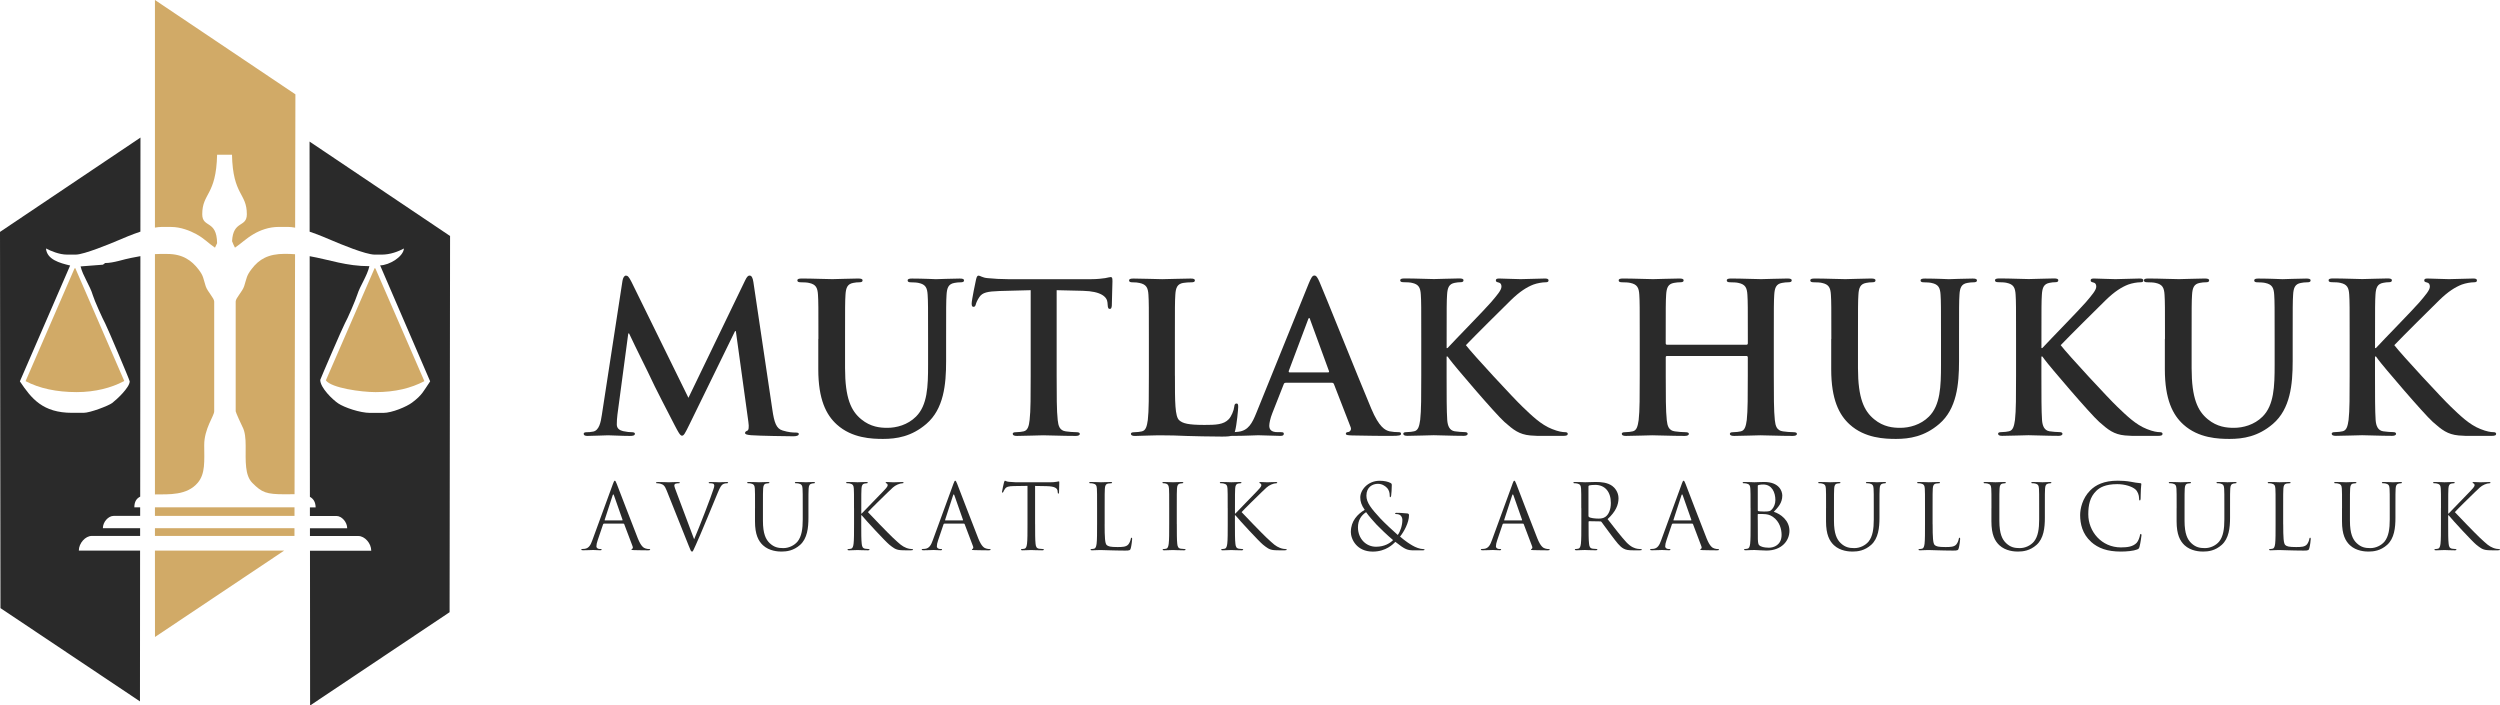 <?xml version="1.0" encoding="UTF-8"?>
<svg id="Layer_2" data-name="Layer 2" xmlns="http://www.w3.org/2000/svg" viewBox="0 0 636.23 179.54">
  <defs>
    <style>
      .cls-1 {
        fill: #231f20;
      }

      .cls-1, .cls-2, .cls-3 {
        fill-rule: evenodd;
      }

      .cls-4, .cls-3 {
        fill: #2a2a2a;
      }

      .cls-2 {
        fill: #d1aa67;
      }
    </style>
  </defs>
  <g id="Layer_2-2" data-name="Layer 2">
    <g id="Layer_1-2" data-name="Layer 1-2">
      <g>
        <polygon class="cls-2" points="39.43 140.13 39.44 162.11 72.31 140.13 39.43 140.13 39.43 140.13"/>
        <polygon class="cls-2" points="39.43 134.42 39.43 136.39 74.94 136.39 74.94 134.42 39.43 134.42 39.43 134.42"/>
        <path class="cls-2" d="M74.96,125.77l.13-61.07c-.83-.06-1.69-.1-2.59-.1-4.26,0-6.58,1.39-8.46,3.86-1.33,1.74-1.21,2.19-1.9,4.36-.44,1.39-2.16,3.03-2.16,3.9v27.95c0,.26,1.5,3.54,1.72,3.95,.67,1.21,.82,3.05,.82,4.85,0,3.86-.24,7.49,1.71,9.44,2.44,2.45,3.55,2.88,8.26,2.88,.83,0,1.67-.02,2.46-.02h0Z"/>
        <polygon class="cls-2" points="39.43 129.11 39.43 131.29 74.95 131.29 74.95 129.11 39.43 129.11 39.43 129.11"/>
        <path class="cls-2" d="M39.43,64.65v61.18c3.58-.05,8.16,.31,10.93-3.01,1.91-2.29,1.63-5.45,1.61-9.53-.02-4.17,2.54-7.46,2.54-8.6v-27.95c0-.87-1.71-2.52-2.16-3.9-.66-2.05-.53-2.58-1.81-4.25-1.75-2.28-4.02-3.96-7.96-3.96h-1.95c-.41,0-.81,.02-1.2,.04h0v-.02Z"/>
        <path class="cls-2" d="M39.43,0V57.93c.59-.11,1.13-.17,1.6-.17h2.54c2.39,0,4.79,.95,6.38,1.82,2.12,1.16,3.12,2.36,4.76,3.45,.18-.37,.37-.75,.54-1.14-.08-6.03-3.78-3.79-3.78-7.37,0-5.46,3.55-4.71,3.78-15.14h3.79c.23,10.42,3.78,9.68,3.78,15.14,0,3.47-3.48,1.47-3.76,6.86,.2,.6,.48,1.12,.74,1.65,1.58-1.06,2.76-2.29,4.75-3.46,1.66-.97,3.86-1.82,6.39-1.82h2.35c.55,0,1.16,.07,1.82,.19l.07-33.93L39.43,0h0Z"/>
        <path class="cls-3" d="M78.78,36.03l.02,22.93c2.21,.75,4.37,1.67,5.7,2.24,1.99,.85,8.54,3.6,10.87,3.6h1.76c2.21,0,4.22-.79,5.67-1.56-.17,2.1-3.7,4.25-6.06,4.3l12.73,29.51c-1.75,2.58-1.99,3.45-4.6,5.41-1.38,1.03-5.08,2.62-7.35,2.62h-3.32c-2.57,0-6.58-1.38-8.13-2.42-1.39-.93-4.57-3.97-4.57-5.98,0-.13,5.75-13.49,6.29-14.43,.68-1.17,2.7-5.88,3.13-7.24,.74-2.36,2.49-4.7,3.09-7.27-5.91,0-10.13-1.64-15.2-2.54l.06,61.24c.88,.48,1.43,1.29,1.46,2.69h-1.46v2.18h6.75c1.34,0,2.74,1.54,2.74,3.13h-9.48v1.97h12.32c1.61,0,3.28,1.84,3.28,3.74h-15.59l.03,39.39,35.5-23.74,.12-95.74-35.74-24.02h-.02Z"/>
        <path class="cls-2" d="M18.95,68.32l.2-.1,12.48,28.75-.18,.08c-3.08,1.63-7.24,2.74-11.92,2.74-5.15,0-9.52-.95-13.02-2.79l12.45-28.68h0Z"/>
        <path class="cls-3" d="M.12,154.76l35.5,23.74,.03-38.37h-15.59c0-1.9,1.67-3.74,3.28-3.74h12.32v-1.97h-9.48c0-1.59,1.39-3.13,2.74-3.13h6.75v-2.18h-1.48c0-1.45,.56-2.26,1.49-2.72l.05-61.2c-.76,.15-1.52,.3-2.28,.43-1.9,.33-4.49,1.32-6.69,1.32l-.56,.42-5.69,.44c.58,2.43,2.38,4.84,3.12,7.35,.39,1.32,2.46,5.9,3.16,7.2,.56,1.04,6.22,14.4,6.22,14.7,0,1.57-3.34,4.66-4.46,5.51-.94,.71-5.63,2.5-7.27,2.5h-2.93c-7.46,0-10.33-3.59-13.29-8.01l12.79-29.48c-2.68-.64-5.91-1.52-6.15-4.34,1.23,.65,3.43,1.56,5.28,1.56h2.35c2.03,0,9-2.87,10.81-3.65,1.22-.53,3.39-1.45,5.59-2.19l.02-23.94L0,59.02l.12,95.74H.12Z"/>
        <path class="cls-1" d="M95.62,97.74c3.61,0,6.82-.85,9.19-2.11l.14-.06-9.62-22.16-.16,.08-9.59,22.11c2.69,1.42,6.06,2.15,10.04,2.15h0Z"/>
        <path class="cls-2" d="M95.35,68.22l.19,.11,12.46,28.67c-3.39,1.78-7.43,2.79-12.43,2.79-3.62,0-11.25-1.05-12.64-2.99l12.42-28.58h0Z"/>
      </g>
    </g>
    <g>
      <path class="cls-4" d="M158.4,71.52c.16-.9,.48-1.38,.9-1.38s.74,.26,1.43,1.64l14.47,29.46,14.41-29.84c.42-.85,.69-1.27,1.17-1.27s.79,.53,.95,1.64l4.82,32.43c.48,3.34,1.01,4.88,2.6,5.35,1.54,.48,2.6,.53,3.29,.53,.48,0,.85,.05,.85,.37,0,.42-.64,.58-1.38,.58-1.32,0-8.64-.11-10.76-.27-1.22-.11-1.54-.27-1.54-.58,0-.26,.21-.42,.58-.58,.32-.11,.48-.79,.26-2.28l-3.18-23.05h-.21l-11.55,23.64c-1.22,2.49-1.48,2.97-1.96,2.97s-1.01-1.06-1.85-2.65c-1.27-2.44-5.46-10.55-6.09-12.03-.48-1.11-3.66-7.37-5.51-11.34h-.21l-2.76,20.67c-.11,.95-.16,1.64-.16,2.49,0,1.01,.69,1.48,1.59,1.7,.95,.21,1.7,.27,2.23,.27,.42,0,.79,.11,.79,.37,0,.48-.48,.58-1.27,.58-2.23,0-4.61-.16-5.56-.16-1.01,0-3.55,.16-5.25,.16-.53,0-.95-.11-.95-.58,0-.27,.32-.37,.85-.37,.42,0,.79,0,1.59-.16,1.48-.32,1.91-2.38,2.17-4.19l5.25-34.13Z"/>
      <path class="cls-4" d="M208.28,86.25c0-8.06,0-9.54-.11-11.23-.11-1.8-.53-2.65-2.28-3.02-.42-.11-1.32-.16-2.07-.16-.58,0-.9-.11-.9-.48s.37-.48,1.17-.48c2.81,0,6.15,.16,7.74,.16,1.27,0,4.61-.16,6.52-.16,.79,0,1.17,.11,1.17,.48s-.32,.48-.85,.48c-.58,0-.9,.05-1.54,.16-1.43,.27-1.85,1.17-1.96,3.02-.11,1.7-.11,3.18-.11,11.23v7.42c0,7.68,1.54,10.92,4.13,13.04,2.38,1.96,4.82,2.17,6.62,2.17,2.33,0,5.19-.74,7.31-2.86,2.92-2.91,3.07-7.68,3.07-13.14v-6.62c0-8.06,0-9.54-.11-11.23-.11-1.8-.53-2.65-2.28-3.02-.42-.11-1.32-.16-1.91-.16s-.9-.11-.9-.48,.37-.48,1.11-.48c2.7,0,6.04,.16,6.09,.16,.64,0,3.97-.16,6.04-.16,.74,0,1.11,.11,1.11,.48s-.32,.48-.95,.48c-.58,0-.9,.05-1.54,.16-1.43,.27-1.85,1.17-1.96,3.02-.11,1.7-.11,3.18-.11,11.23v5.67c0,5.88-.58,12.14-5.03,15.95-3.76,3.23-7.58,3.82-11.02,3.82-2.81,0-7.9-.16-11.76-3.66-2.7-2.44-4.72-6.36-4.72-14.04v-7.74Z"/>
      <path class="cls-4" d="M262.28,73.85l-7.9,.21c-3.07,.11-4.35,.37-5.14,1.54-.53,.79-.79,1.43-.9,1.85s-.27,.64-.58,.64c-.37,0-.48-.26-.48-.85,0-.85,1.01-5.67,1.11-6.09,.16-.69,.32-1.01,.64-1.01,.42,0,.95,.53,2.28,.64,1.54,.16,3.55,.27,5.3,.27h20.99c1.7,0,2.86-.16,3.66-.27,.79-.16,1.22-.27,1.43-.27,.37,0,.42,.32,.42,1.11,0,1.11-.16,4.77-.16,6.15-.05,.53-.16,.85-.48,.85-.42,0-.53-.27-.58-1.06l-.05-.58c-.11-1.38-1.54-2.86-6.25-2.97l-6.68-.16v21.73c0,4.88,0,9.06,.27,11.34,.16,1.48,.48,2.65,2.07,2.86,.74,.11,1.91,.21,2.7,.21,.58,0,.85,.16,.85,.42,0,.37-.42,.53-1.01,.53-3.5,0-6.84-.16-8.32-.16-1.22,0-4.56,.16-6.68,.16-.69,0-1.06-.16-1.06-.53,0-.26,.21-.42,.85-.42,.79,0,1.43-.11,1.91-.21,1.06-.21,1.38-1.38,1.54-2.91,.27-2.23,.27-6.41,.27-11.29v-21.73Z"/>
      <path class="cls-4" d="M299.01,95.58c0,6.78,0,10.44,1.11,11.39,.9,.79,2.28,1.17,6.41,1.17,2.81,0,4.88-.05,6.2-1.48,.64-.69,1.27-2.17,1.38-3.18,.05-.48,.16-.79,.58-.79,.37,0,.42,.26,.42,.9,0,.58-.37,4.56-.79,6.09-.32,1.17-.58,1.43-3.34,1.43-3.82,0-6.57-.11-8.96-.16-2.38-.11-4.29-.16-6.47-.16-.58,0-1.75,0-3.02,.05-1.22,0-2.6,.11-3.66,.11-.69,0-1.06-.16-1.06-.53,0-.26,.21-.42,.85-.42,.79,0,1.43-.11,1.91-.21,1.06-.21,1.32-1.38,1.54-2.91,.27-2.23,.27-6.41,.27-11.29v-9.33c0-8.06,0-9.54-.11-11.23-.11-1.8-.53-2.65-2.28-3.02-.42-.11-1.06-.16-1.75-.16-.58,0-.9-.11-.9-.48s.37-.48,1.17-.48c2.49,0,5.83,.16,7.26,.16,1.27,0,5.14-.16,7.21-.16,.74,0,1.11,.11,1.11,.48s-.32,.48-.95,.48c-.58,0-1.43,.05-2.07,.16-1.43,.27-1.85,1.17-1.96,3.02-.11,1.7-.11,3.18-.11,11.23v9.33Z"/>
      <path class="cls-4" d="M327.15,97.43c-.26,0-.37,.11-.48,.42l-2.86,7.26c-.53,1.32-.79,2.6-.79,3.23,0,.95,.48,1.64,2.12,1.64h.79c.64,0,.79,.11,.79,.42,0,.42-.32,.53-.9,.53-1.7,0-3.97-.16-5.62-.16-.58,0-3.5,.16-6.25,.16-.69,0-1.01-.11-1.01-.53,0-.32,.21-.42,.64-.42,.48,0,1.22-.05,1.64-.11,2.44-.32,3.44-2.12,4.5-4.77l13.3-32.86c.64-1.54,.95-2.12,1.48-2.12,.48,0,.8,.48,1.33,1.7,1.27,2.91,9.75,24.11,13.14,32.17,2.01,4.77,3.55,5.51,4.66,5.78,.79,.16,1.59,.21,2.23,.21,.42,0,.69,.05,.69,.42,0,.42-.48,.53-2.44,.53s-5.78,0-10.02-.11c-.95-.05-1.59-.05-1.59-.42,0-.32,.21-.42,.74-.48,.37-.11,.74-.58,.48-1.22l-4.24-10.92c-.11-.27-.26-.37-.53-.37h-11.82Zm10.81-2.65c.26,0,.32-.16,.26-.32l-4.77-13.04c-.05-.21-.11-.48-.27-.48s-.27,.27-.32,.48l-4.88,12.98c-.05,.21,0,.37,.21,.37h9.75Z"/>
      <path class="cls-4" d="M368.12,88.58h.26c1.8-1.96,9.54-9.86,11.08-11.66,1.48-1.75,2.65-3.07,2.65-3.97,0-.58-.21-.95-.74-1.06-.48-.11-.69-.21-.69-.53,0-.37,.26-.48,.85-.48,1.11,0,4.03,.16,5.46,.16,1.64,0,4.56-.16,6.2-.16,.53,0,.9,.11,.9,.48s-.26,.48-.79,.48c-.74,0-2.07,.21-3.07,.58-1.64,.64-3.45,1.75-5.72,3.97-1.64,1.59-9.64,9.54-11.45,11.45,1.91,2.49,12.29,13.67,14.36,15.63,2.33,2.23,4.72,4.61,7.58,5.72,1.59,.64,2.65,.79,3.29,.79,.37,0,.69,.11,.69,.42,0,.37-.27,.53-1.27,.53h-4.61c-1.59,0-2.54,0-3.66-.11-2.86-.27-4.29-1.43-6.57-3.44-2.33-2.07-12.77-14.31-13.88-15.85l-.58-.79h-.26v4.82c0,4.88,0,9.06,.16,11.34,.11,1.48,.58,2.65,1.91,2.86,.74,.11,1.91,.21,2.6,.21,.42,0,.69,.16,.69,.42,0,.37-.42,.53-1.01,.53-2.97,0-6.31-.16-7.63-.16-1.22,0-4.56,.16-6.68,.16-.69,0-1.06-.16-1.06-.53,0-.26,.21-.42,.85-.42,.79,0,1.43-.11,1.91-.21,1.06-.21,1.32-1.38,1.54-2.91,.27-2.23,.27-6.41,.27-11.29v-9.33c0-8.06,0-9.54-.11-11.23-.11-1.8-.53-2.65-2.28-3.02-.42-.11-1.33-.16-2.07-.16-.58,0-.9-.11-.9-.48s.37-.48,1.17-.48c2.81,0,6.15,.16,7.42,.16s4.61-.16,6.41-.16c.74,0,1.11,.11,1.11,.48s-.32,.48-.74,.48c-.53,0-.85,.05-1.48,.16-1.43,.27-1.85,1.17-1.96,3.02-.11,1.7-.11,3.18-.11,11.23v2.33Z"/>
      <path class="cls-4" d="M444.49,87.73c.16,0,.32-.11,.32-.37v-1.11c0-8.06,0-9.54-.11-11.23-.11-1.8-.53-2.65-2.28-3.02-.42-.11-1.32-.16-2.07-.16-.58,0-.9-.11-.9-.48s.37-.48,1.11-.48c2.86,0,6.2,.16,7.63,.16,1.27,0,4.61-.16,6.68-.16,.74,0,1.11,.11,1.11,.48s-.32,.48-.95,.48c-.42,0-.9,.05-1.54,.16-1.43,.27-1.85,1.17-1.96,3.02-.11,1.7-.11,3.18-.11,11.23v9.33c0,4.88,0,9.06,.26,11.34,.16,1.48,.48,2.65,2.07,2.86,.74,.11,1.91,.21,2.7,.21,.58,0,.85,.16,.85,.42,0,.37-.42,.53-1.06,.53-3.44,0-6.78-.16-8.27-.16-1.22,0-4.56,.16-6.62,.16-.74,0-1.11-.16-1.11-.53,0-.26,.21-.42,.85-.42,.79,0,1.43-.11,1.91-.21,1.06-.21,1.33-1.38,1.54-2.91,.26-2.23,.26-6.41,.26-11.29v-4.66c0-.21-.16-.32-.32-.32h-20.24c-.16,0-.32,.05-.32,.32v4.66c0,4.88,0,9.06,.26,11.34,.16,1.48,.48,2.65,2.07,2.86,.74,.11,1.91,.21,2.7,.21,.58,0,.85,.16,.85,.42,0,.37-.42,.53-1.06,.53-3.44,0-6.78-.16-8.27-.16-1.22,0-4.56,.16-6.68,.16-.69,0-1.06-.16-1.06-.53,0-.26,.21-.42,.85-.42,.79,0,1.43-.11,1.91-.21,1.06-.21,1.32-1.38,1.54-2.91,.27-2.23,.27-6.41,.27-11.29v-9.33c0-8.06,0-9.54-.11-11.23-.11-1.8-.53-2.65-2.28-3.02-.42-.11-1.33-.16-2.07-.16-.58,0-.9-.11-.9-.48s.37-.48,1.11-.48c2.86,0,6.2,.16,7.63,.16,1.27,0,4.61-.16,6.68-.16,.74,0,1.11,.11,1.11,.48s-.32,.48-.95,.48c-.42,0-.9,.05-1.54,.16-1.43,.27-1.85,1.17-1.96,3.02-.11,1.7-.11,3.18-.11,11.23v1.11c0,.27,.16,.37,.32,.37h20.24Z"/>
      <path class="cls-4" d="M466.06,86.25c0-8.06,0-9.54-.11-11.23-.11-1.8-.53-2.65-2.28-3.02-.42-.11-1.32-.16-2.07-.16-.58,0-.9-.11-.9-.48s.37-.48,1.17-.48c2.81,0,6.15,.16,7.74,.16,1.27,0,4.61-.16,6.52-.16,.79,0,1.17,.11,1.17,.48s-.32,.48-.85,.48c-.58,0-.9,.05-1.54,.16-1.43,.27-1.86,1.17-1.96,3.02-.11,1.7-.11,3.18-.11,11.23v7.42c0,7.68,1.54,10.92,4.13,13.04,2.38,1.96,4.82,2.17,6.62,2.17,2.33,0,5.19-.74,7.31-2.86,2.91-2.91,3.07-7.68,3.07-13.14v-6.62c0-8.06,0-9.54-.11-11.23-.11-1.8-.53-2.65-2.28-3.02-.42-.11-1.32-.16-1.91-.16s-.9-.11-.9-.48,.37-.48,1.11-.48c2.7,0,6.04,.16,6.09,.16,.64,0,3.97-.16,6.04-.16,.74,0,1.11,.11,1.11,.48s-.32,.48-.95,.48c-.58,0-.9,.05-1.54,.16-1.43,.27-1.86,1.17-1.96,3.02-.11,1.7-.11,3.18-.11,11.23v5.67c0,5.88-.58,12.14-5.03,15.95-3.76,3.23-7.58,3.82-11.02,3.82-2.81,0-7.9-.16-11.76-3.66-2.7-2.44-4.72-6.36-4.72-14.04v-7.74Z"/>
      <path class="cls-4" d="M519.49,88.58h.26c1.8-1.96,9.54-9.86,11.08-11.66,1.48-1.75,2.65-3.07,2.65-3.97,0-.58-.21-.95-.74-1.06-.48-.11-.69-.21-.69-.53,0-.37,.26-.48,.85-.48,1.11,0,4.03,.16,5.46,.16,1.64,0,4.56-.16,6.2-.16,.53,0,.9,.11,.9,.48s-.26,.48-.79,.48c-.74,0-2.07,.21-3.07,.58-1.64,.64-3.45,1.75-5.72,3.97-1.64,1.59-9.64,9.54-11.45,11.45,1.91,2.49,12.29,13.67,14.36,15.63,2.33,2.23,4.72,4.61,7.58,5.72,1.59,.64,2.65,.79,3.29,.79,.37,0,.69,.11,.69,.42,0,.37-.27,.53-1.27,.53h-4.61c-1.59,0-2.54,0-3.66-.11-2.86-.27-4.29-1.43-6.57-3.44-2.33-2.07-12.77-14.31-13.88-15.85l-.58-.79h-.26v4.82c0,4.88,0,9.06,.16,11.34,.11,1.48,.58,2.65,1.91,2.86,.74,.11,1.91,.21,2.6,.21,.42,0,.69,.16,.69,.42,0,.37-.42,.53-1.01,.53-2.97,0-6.31-.16-7.63-.16-1.22,0-4.56,.16-6.68,.16-.69,0-1.06-.16-1.06-.53,0-.26,.21-.42,.85-.42,.79,0,1.43-.11,1.91-.21,1.06-.21,1.32-1.38,1.54-2.91,.27-2.23,.27-6.41,.27-11.29v-9.33c0-8.06,0-9.54-.11-11.23-.11-1.8-.53-2.65-2.28-3.02-.42-.11-1.33-.16-2.07-.16-.58,0-.9-.11-.9-.48s.37-.48,1.17-.48c2.81,0,6.15,.16,7.42,.16s4.61-.16,6.41-.16c.74,0,1.11,.11,1.11,.48s-.32,.48-.74,.48c-.53,0-.85,.05-1.48,.16-1.43,.27-1.85,1.17-1.96,3.02-.11,1.7-.11,3.18-.11,11.23v2.33Z"/>
      <path class="cls-4" d="M550.97,86.25c0-8.06,0-9.54-.11-11.23-.11-1.8-.53-2.65-2.28-3.02-.42-.11-1.32-.16-2.07-.16-.58,0-.9-.11-.9-.48s.37-.48,1.17-.48c2.81,0,6.15,.16,7.74,.16,1.27,0,4.61-.16,6.52-.16,.79,0,1.17,.11,1.17,.48s-.32,.48-.85,.48c-.58,0-.9,.05-1.54,.16-1.43,.27-1.85,1.17-1.96,3.02-.11,1.7-.11,3.18-.11,11.23v7.42c0,7.68,1.54,10.92,4.13,13.04,2.38,1.96,4.82,2.17,6.62,2.17,2.33,0,5.19-.74,7.31-2.86,2.91-2.91,3.07-7.68,3.07-13.14v-6.62c0-8.06,0-9.54-.11-11.23-.11-1.8-.53-2.65-2.28-3.02-.42-.11-1.32-.16-1.91-.16s-.9-.11-.9-.48,.37-.48,1.11-.48c2.7,0,6.04,.16,6.09,.16,.64,0,3.97-.16,6.04-.16,.74,0,1.11,.11,1.11,.48s-.32,.48-.95,.48c-.58,0-.9,.05-1.54,.16-1.43,.27-1.86,1.17-1.96,3.02-.11,1.7-.11,3.18-.11,11.23v5.67c0,5.88-.58,12.14-5.03,15.95-3.76,3.23-7.58,3.82-11.02,3.82-2.81,0-7.9-.16-11.76-3.66-2.7-2.44-4.72-6.36-4.72-14.04v-7.74Z"/>
      <path class="cls-4" d="M604.39,88.58h.26c1.8-1.96,9.54-9.86,11.08-11.66,1.48-1.75,2.65-3.07,2.65-3.97,0-.58-.21-.95-.74-1.06-.48-.11-.69-.21-.69-.53,0-.37,.26-.48,.85-.48,1.11,0,4.03,.16,5.46,.16,1.64,0,4.56-.16,6.2-.16,.53,0,.9,.11,.9,.48s-.26,.48-.79,.48c-.74,0-2.07,.21-3.07,.58-1.64,.64-3.45,1.75-5.72,3.97-1.64,1.59-9.64,9.54-11.45,11.45,1.91,2.49,12.29,13.67,14.36,15.63,2.33,2.23,4.72,4.61,7.58,5.72,1.59,.64,2.65,.79,3.29,.79,.37,0,.69,.11,.69,.42,0,.37-.27,.53-1.27,.53h-4.61c-1.59,0-2.54,0-3.66-.11-2.86-.27-4.29-1.43-6.57-3.44-2.33-2.07-12.77-14.31-13.88-15.85l-.58-.79h-.26v4.82c0,4.88,0,9.06,.16,11.34,.11,1.48,.58,2.65,1.91,2.86,.74,.11,1.91,.21,2.6,.21,.42,0,.69,.16,.69,.42,0,.37-.42,.53-1.01,.53-2.97,0-6.31-.16-7.63-.16-1.22,0-4.56,.16-6.68,.16-.69,0-1.06-.16-1.06-.53,0-.26,.21-.42,.85-.42,.79,0,1.43-.11,1.91-.21,1.06-.21,1.32-1.38,1.54-2.91,.27-2.23,.27-6.41,.27-11.29v-9.33c0-8.06,0-9.54-.11-11.23-.11-1.8-.53-2.65-2.28-3.02-.42-.11-1.33-.16-2.07-.16-.58,0-.9-.11-.9-.48s.37-.48,1.17-.48c2.81,0,6.15,.16,7.42,.16s4.61-.16,6.41-.16c.74,0,1.11,.11,1.11,.48s-.32,.48-.74,.48c-.53,0-.85,.05-1.48,.16-1.43,.27-1.85,1.17-1.96,3.02-.11,1.7-.11,3.18-.11,11.23v2.33Z"/>
    </g>
    <g>
      <path class="cls-4" d="M155.95,123.24c.28-.76,.37-.9,.51-.9s.23,.12,.51,.83c.35,.87,3.96,10.37,5.36,13.87,.83,2.05,1.49,2.41,1.98,2.55,.35,.12,.69,.14,.92,.14,.14,0,.23,.02,.23,.14,0,.14-.21,.18-.46,.18-.34,0-2.02,0-3.61-.05-.44-.02-.69-.02-.69-.16,0-.09,.07-.14,.16-.16,.14-.05,.28-.25,.14-.62l-2.14-5.66c-.05-.09-.09-.14-.21-.14h-4.94c-.11,0-.18,.07-.23,.18l-1.38,4.07c-.21,.57-.32,1.13-.32,1.54,0,.46,.48,.67,.87,.67h.23c.16,0,.23,.05,.23,.14,0,.14-.14,.18-.35,.18-.55,0-1.54-.07-1.79-.07s-1.52,.07-2.6,.07c-.3,0-.44-.05-.44-.18,0-.09,.09-.14,.21-.14,.16,0,.48-.02,.67-.05,1.06-.14,1.52-1.01,1.93-2.16l5.22-14.28Zm2.39,9.2c.11,0,.11-.07,.09-.16l-2.18-6.21c-.11-.34-.23-.34-.34,0l-2.02,6.21c-.05,.11,0,.16,.07,.16h4.39Z"/>
      <path class="cls-4" d="M176.65,137.24c1.33-3.08,4.42-11.11,4.92-12.76,.12-.35,.21-.67,.21-.87,0-.18-.07-.41-.3-.53-.28-.09-.62-.09-.87-.09-.14,0-.25-.02-.25-.14,0-.14,.14-.18,.51-.18,.92,0,1.98,.07,2.25,.07,.14,0,1.13-.07,1.79-.07,.25,0,.39,.05,.39,.16s-.09,.16-.28,.16c-.16,0-.67,0-1.1,.28-.3,.21-.64,.6-1.27,2.16-.25,.64-1.4,3.4-2.58,6.23-1.4,3.36-2.44,5.84-2.97,6.97-.64,1.38-.74,1.75-.97,1.75-.28,0-.39-.32-.83-1.43l-5.63-14.1c-.51-1.29-.85-1.54-1.66-1.77-.35-.09-.74-.09-.87-.09s-.18-.07-.18-.16c0-.14,.23-.16,.6-.16,1.1,0,2.41,.07,2.69,.07,.23,0,1.26-.07,2.14-.07,.41,0,.62,.05,.62,.16s-.07,.16-.23,.16c-.25,0-.67,.02-.87,.11-.25,.12-.3,.3-.3,.46,0,.3,.28,1.01,.62,1.91l4.42,11.77Z"/>
      <path class="cls-4" d="M192.15,129.33c0-3.59,0-4.23-.05-4.97-.05-.78-.23-1.15-.99-1.31-.18-.05-.57-.07-.78-.07-.09,0-.18-.05-.18-.14,0-.14,.12-.18,.37-.18,1.03,0,2.44,.07,2.64,.07s1.59-.07,2.28-.07c.25,0,.37,.05,.37,.18,0,.09-.09,.14-.18,.14-.16,0-.3,.02-.57,.07-.62,.09-.8,.51-.85,1.31-.05,.74-.05,1.38-.05,4.97v3.22c0,3.31,.74,4.74,1.72,5.68,1.13,1.06,2.16,1.26,3.47,1.26,1.4,0,2.78-.67,3.61-1.66,1.06-1.31,1.33-3.27,1.33-5.63v-2.87c0-3.59,0-4.23-.05-4.97-.05-.78-.23-1.15-.99-1.31-.18-.05-.58-.07-.78-.07-.09,0-.18-.05-.18-.14,0-.14,.11-.18,.37-.18,1.03,0,2.3,.07,2.44,.07,.16,0,1.24-.07,1.93-.07,.25,0,.37,.05,.37,.18,0,.09-.09,.14-.18,.14-.16,0-.3,.02-.58,.07-.62,.14-.8,.51-.85,1.31-.05,.74-.05,1.38-.05,4.97v2.46c0,2.48-.28,5.24-2.12,6.88-1.66,1.47-3.38,1.7-4.74,1.7-.78,0-3.1-.09-4.74-1.63-1.13-1.08-2-2.69-2-6.05v-3.36Z"/>
      <path class="cls-4" d="M217.34,129.33c0-3.59,0-4.23-.05-4.97-.05-.78-.23-1.15-.99-1.31-.18-.05-.57-.07-.78-.07-.09,0-.18-.05-.18-.14,0-.14,.11-.18,.37-.18,1.03,0,2.39,.07,2.53,.07,.21,0,1.54-.07,2.23-.07,.25,0,.37,.05,.37,.18,0,.09-.09,.14-.18,.14-.16,0-.3,.02-.57,.07-.62,.11-.8,.51-.85,1.31-.05,.74-.05,1.38-.05,4.97v1.38h.09c.39-.44,4.55-4.67,5.38-5.56,.64-.67,1.24-1.27,1.24-1.66,0-.28-.12-.41-.3-.48-.11-.05-.21-.09-.21-.18,0-.11,.12-.16,.28-.16,.46,0,1.17,.07,1.72,.07,.11,0,1.63-.07,2.21-.07,.25,0,.34,.05,.34,.16s-.05,.16-.23,.16c-.34,0-.83,.11-1.29,.32-.94,.41-1.45,.99-2.48,1.98-.58,.55-4.58,4.46-5.06,5.04,.6,.67,5.38,5.61,6.32,6.48,1.93,1.79,2.32,2.16,3.43,2.62,.6,.25,1.26,.3,1.43,.3s.3,.05,.3,.14c0,.11-.12,.18-.51,.18h-1.17c-.64,0-1.08,0-1.59-.05-1.22-.11-1.79-.62-2.78-1.4-1.03-.85-5.91-6.12-7.01-7.47h-.12v2.25c0,2.21,0,4.02,.12,4.99,.07,.67,.21,1.17,.9,1.27,.32,.05,.69,.09,.9,.09,.14,0,.18,.07,.18,.14,0,.11-.12,.18-.37,.18-1.13,0-2.46-.07-2.64-.07s-1.52,.07-2.21,.07c-.25,0-.37-.05-.37-.18,0-.07,.05-.14,.18-.14,.21,0,.48-.05,.69-.09,.46-.09,.58-.6,.67-1.27,.12-.97,.12-2.78,.12-4.99v-4.05Z"/>
      <path class="cls-4" d="M242.59,123.24c.28-.76,.37-.9,.51-.9s.23,.12,.51,.83c.35,.87,3.96,10.37,5.36,13.87,.83,2.05,1.49,2.41,1.98,2.55,.35,.12,.69,.14,.92,.14,.14,0,.23,.02,.23,.14,0,.14-.21,.18-.46,.18-.34,0-2.02,0-3.61-.05-.44-.02-.69-.02-.69-.16,0-.09,.07-.14,.16-.16,.14-.05,.28-.25,.14-.62l-2.14-5.66c-.05-.09-.09-.14-.21-.14h-4.94c-.11,0-.18,.07-.23,.18l-1.38,4.07c-.21,.57-.32,1.13-.32,1.54,0,.46,.48,.67,.87,.67h.23c.16,0,.23,.05,.23,.14,0,.14-.14,.18-.35,.18-.55,0-1.54-.07-1.79-.07s-1.52,.07-2.6,.07c-.3,0-.44-.05-.44-.18,0-.09,.09-.14,.21-.14,.16,0,.48-.02,.67-.05,1.06-.14,1.52-1.01,1.93-2.16l5.22-14.28Zm2.39,9.2c.11,0,.11-.07,.09-.16l-2.18-6.21c-.11-.34-.23-.34-.34,0l-2.02,6.21c-.05,.11,0,.16,.07,.16h4.39Z"/>
      <path class="cls-4" d="M263.43,133.38c0,2.21,0,4.02,.11,4.99,.07,.67,.21,1.17,.9,1.27,.32,.05,.83,.09,1.03,.09,.14,0,.18,.07,.18,.14,0,.11-.12,.18-.37,.18-1.26,0-2.71-.07-2.83-.07s-1.56,.07-2.25,.07c-.25,0-.37-.05-.37-.18,0-.07,.05-.14,.18-.14,.21,0,.48-.05,.69-.09,.46-.09,.57-.6,.67-1.27,.12-.97,.12-2.78,.12-4.99v-9.73l-3.4,.05c-1.43,.02-1.98,.18-2.35,.74-.25,.39-.32,.55-.39,.71-.07,.18-.14,.23-.23,.23-.07,0-.12-.07-.12-.21,0-.23,.46-2.21,.51-2.39,.05-.14,.14-.44,.23-.44,.16,0,.39,.23,1.01,.28,.67,.07,1.54,.12,1.82,.12h8.62c.74,0,1.26-.05,1.63-.12,.34-.05,.55-.11,.64-.11,.12,0,.12,.14,.12,.28,0,.69-.07,2.28-.07,2.53,0,.21-.07,.3-.16,.3-.12,0-.16-.07-.18-.39l-.02-.25c-.07-.69-.62-1.22-2.83-1.26l-2.9-.05v9.73Z"/>
      <path class="cls-4" d="M281.12,133.42c0,3.38,.09,4.85,.51,5.27,.37,.37,.97,.53,2.76,.53,1.22,0,2.23-.02,2.78-.69,.3-.37,.53-.94,.6-1.38,.02-.18,.07-.3,.21-.3,.12,0,.14,.09,.14,.35s-.16,1.63-.34,2.3c-.16,.53-.23,.62-1.45,.62-1.66,0-2.85-.05-3.82-.07-.97-.05-1.68-.07-2.35-.07-.09,0-.48,.02-.94,.02-.46,.02-.97,.05-1.31,.05-.25,0-.37-.05-.37-.18,0-.07,.05-.14,.18-.14,.21,0,.48-.05,.69-.09,.46-.09,.57-.6,.67-1.27,.12-.97,.12-2.78,.12-4.99v-4.05c0-3.59,0-4.23-.05-4.97-.05-.78-.23-1.15-.99-1.31-.18-.05-.57-.07-.78-.07-.09,0-.18-.05-.18-.14,0-.14,.11-.18,.37-.18,1.03,0,2.48,.07,2.6,.07s1.79-.07,2.48-.07c.25,0,.37,.05,.37,.18,0,.09-.09,.14-.18,.14-.16,0-.48,.02-.76,.07-.67,.11-.85,.51-.9,1.31-.05,.74-.05,1.38-.05,4.97v4.09Z"/>
      <path class="cls-4" d="M299.49,133.38c0,2.21,0,4.02,.11,4.99,.07,.67,.21,1.17,.9,1.27,.32,.05,.83,.09,1.03,.09,.14,0,.18,.07,.18,.14,0,.11-.12,.18-.37,.18-1.26,0-2.71-.07-2.83-.07s-1.56,.07-2.25,.07c-.25,0-.37-.05-.37-.18,0-.07,.05-.14,.18-.14,.21,0,.48-.05,.69-.09,.46-.09,.57-.6,.67-1.27,.12-.97,.12-2.78,.12-4.99v-4.05c0-3.59,0-4.23-.05-4.97-.05-.78-.28-1.17-.78-1.29-.25-.07-.55-.09-.71-.09-.09,0-.18-.05-.18-.14,0-.14,.11-.18,.37-.18,.76,0,2.21,.07,2.32,.07s1.56-.07,2.25-.07c.25,0,.37,.05,.37,.18,0,.09-.09,.14-.18,.14-.16,0-.3,.02-.58,.07-.62,.11-.8,.51-.85,1.31-.05,.74-.05,1.38-.05,4.97v4.05Z"/>
      <path class="cls-4" d="M312.44,129.33c0-3.59,0-4.23-.05-4.97-.05-.78-.23-1.15-.99-1.31-.18-.05-.57-.07-.78-.07-.09,0-.18-.05-.18-.14,0-.14,.11-.18,.37-.18,1.03,0,2.39,.07,2.53,.07,.21,0,1.54-.07,2.23-.07,.25,0,.37,.05,.37,.18,0,.09-.09,.14-.18,.14-.16,0-.3,.02-.57,.07-.62,.11-.8,.51-.85,1.31-.05,.74-.05,1.38-.05,4.97v1.38h.09c.39-.44,4.55-4.67,5.38-5.56,.64-.67,1.24-1.27,1.24-1.66,0-.28-.12-.41-.3-.48-.11-.05-.21-.09-.21-.18,0-.11,.11-.16,.28-.16,.46,0,1.17,.07,1.72,.07,.11,0,1.63-.07,2.21-.07,.25,0,.34,.05,.34,.16s-.05,.16-.23,.16c-.34,0-.83,.11-1.29,.32-.94,.41-1.45,.99-2.48,1.98-.58,.55-4.58,4.46-5.06,5.04,.6,.67,5.38,5.61,6.32,6.48,1.93,1.79,2.32,2.16,3.43,2.62,.6,.25,1.26,.3,1.43,.3s.3,.05,.3,.14c0,.11-.12,.18-.51,.18h-1.17c-.64,0-1.08,0-1.59-.05-1.22-.11-1.79-.62-2.78-1.4-1.03-.85-5.91-6.12-7.01-7.47h-.12v2.25c0,2.21,0,4.02,.12,4.99,.07,.67,.21,1.17,.9,1.27,.32,.05,.69,.09,.9,.09,.14,0,.18,.07,.18,.14,0,.11-.12,.18-.37,.18-1.13,0-2.46-.07-2.64-.07s-1.52,.07-2.21,.07c-.25,0-.37-.05-.37-.18,0-.07,.05-.14,.18-.14,.21,0,.48-.05,.69-.09,.46-.09,.57-.6,.67-1.27,.12-.97,.12-2.78,.12-4.99v-4.05Z"/>
      <path class="cls-4" d="M343.79,135.29c0-2.69,1.72-4.48,3.52-5.54-.85-1.2-1.13-2.14-1.13-3.17,0-1.82,1.86-4.23,4.94-4.23,1.17,0,2.16,.23,2.78,.57,.28,.16,.3,.3,.3,.58,0,.69-.09,2.3-.16,2.64-.07,.34-.14,.39-.23,.39-.12,0-.14-.09-.14-.44,0-.6-.14-1.36-.71-1.95-.51-.53-1.29-1.01-2.3-1.01-1.38,0-2.92,.85-2.92,3.01,0,1.79,1.24,3.29,3.63,5.89,.78,.85,3.61,3.5,4.35,4.12,.64-.87,1.17-2.41,1.17-3.82,0-.35-.09-.78-.44-1.13-.3-.3-.78-.37-1.13-.37-.14,0-.28-.05-.28-.16s.18-.16,.37-.16c.55,0,1.47,.02,2.76,.16,.34,.05,.41,.23,.41,.46,0,1.86-1.27,4.19-2.28,5.43,1.52,1.29,2.53,1.91,3.17,2.28,.74,.44,1.91,.9,2.74,.9,.21,0,.32,.02,.32,.16,0,.09-.18,.16-.39,.16h-2.25c-1.7,0-2.25-.16-4.78-2.16-.53,.53-2.35,2.48-5.75,2.48-4.02,0-5.59-3.08-5.59-5.08Zm10.74,2.16c-1.29-1.06-3.56-3.24-4.16-3.89-.6-.64-2.07-2.28-2.71-3.22-1.2,.78-2.07,2.02-2.07,3.86,0,2.87,2.02,4.94,4.6,4.94,2.14,0,3.56-.9,4.35-1.7Z"/>
      <path class="cls-4" d="M384.87,123.24c.28-.76,.37-.9,.51-.9s.23,.12,.51,.83c.34,.87,3.96,10.37,5.36,13.87,.83,2.05,1.49,2.41,1.98,2.55,.34,.12,.69,.14,.92,.14,.14,0,.23,.02,.23,.14,0,.14-.21,.18-.46,.18-.34,0-2.02,0-3.61-.05-.44-.02-.69-.02-.69-.16,0-.09,.07-.14,.16-.16,.14-.05,.28-.25,.14-.62l-2.14-5.66c-.05-.09-.09-.14-.21-.14h-4.94c-.11,0-.18,.07-.23,.18l-1.38,4.07c-.21,.57-.32,1.13-.32,1.54,0,.46,.48,.67,.87,.67h.23c.16,0,.23,.05,.23,.14,0,.14-.14,.18-.34,.18-.55,0-1.54-.07-1.79-.07s-1.52,.07-2.6,.07c-.3,0-.44-.05-.44-.18,0-.09,.09-.14,.21-.14,.16,0,.48-.02,.67-.05,1.06-.14,1.52-1.01,1.93-2.16l5.22-14.28Zm2.39,9.2c.12,0,.12-.07,.09-.16l-2.18-6.21c-.12-.34-.23-.34-.34,0l-2.02,6.21c-.05,.11,0,.16,.07,.16h4.39Z"/>
      <path class="cls-4" d="M402.42,129.33c0-3.59,0-4.23-.05-4.97-.05-.78-.23-1.15-.99-1.31-.18-.05-.58-.07-.78-.07-.09,0-.18-.05-.18-.14,0-.14,.11-.18,.37-.18,1.03,0,2.48,.07,2.6,.07,.25,0,2-.07,2.71-.07,1.45,0,2.99,.14,4.21,1.01,.58,.41,1.59,1.54,1.59,3.13,0,1.7-.71,3.4-2.78,5.31,1.89,2.41,3.45,4.46,4.78,5.89,1.24,1.31,2.23,1.56,2.81,1.66,.44,.07,.76,.07,.9,.07,.12,0,.21,.07,.21,.14,0,.14-.14,.18-.55,.18h-1.63c-1.29,0-1.86-.11-2.46-.44-.99-.53-1.79-1.66-3.1-3.38-.97-1.26-2.05-2.81-2.51-3.4-.09-.09-.16-.14-.3-.14l-2.83-.05c-.12,0-.16,.07-.16,.18v.55c0,2.21,0,4.02,.12,4.99,.07,.67,.21,1.17,.9,1.27,.32,.05,.83,.09,1.04,.09,.14,0,.18,.07,.18,.14,0,.11-.12,.18-.37,.18-1.26,0-2.71-.07-2.83-.07-.02,0-1.47,.07-2.16,.07-.25,0-.37-.05-.37-.18,0-.07,.05-.14,.18-.14,.21,0,.48-.05,.69-.09,.46-.09,.57-.6,.67-1.27,.11-.97,.11-2.78,.11-4.99v-4.05Zm1.84,2c0,.11,.05,.21,.16,.28,.34,.21,1.4,.37,2.41,.37,.55,0,1.2-.07,1.72-.44,.8-.55,1.4-1.79,1.4-3.54,0-2.87-1.52-4.6-3.98-4.6-.69,0-1.31,.07-1.54,.14-.11,.05-.18,.14-.18,.28v7.52Z"/>
      <path class="cls-4" d="M427.95,123.24c.28-.76,.37-.9,.51-.9s.23,.12,.51,.83c.34,.87,3.96,10.37,5.36,13.87,.83,2.05,1.49,2.41,1.98,2.55,.34,.12,.69,.14,.92,.14,.14,0,.23,.02,.23,.14,0,.14-.21,.18-.46,.18-.34,0-2.02,0-3.61-.05-.44-.02-.69-.02-.69-.16,0-.09,.07-.14,.16-.16,.14-.05,.28-.25,.14-.62l-2.14-5.66c-.05-.09-.09-.14-.21-.14h-4.94c-.12,0-.18,.07-.23,.18l-1.38,4.07c-.21,.57-.32,1.13-.32,1.54,0,.46,.48,.67,.87,.67h.23c.16,0,.23,.05,.23,.14,0,.14-.14,.18-.34,.18-.55,0-1.54-.07-1.79-.07s-1.52,.07-2.6,.07c-.3,0-.44-.05-.44-.18,0-.09,.09-.14,.21-.14,.16,0,.48-.02,.67-.05,1.06-.14,1.52-1.01,1.93-2.16l5.22-14.28Zm2.39,9.2c.12,0,.12-.07,.09-.16l-2.18-6.21c-.12-.34-.23-.34-.34,0l-2.02,6.21c-.05,.11,0,.16,.07,.16h4.39Z"/>
      <path class="cls-4" d="M445.5,129.33c0-3.59,0-4.23-.05-4.97-.05-.78-.23-1.15-.99-1.31-.18-.05-.58-.07-.78-.07-.09,0-.18-.05-.18-.14,0-.14,.11-.18,.37-.18,1.03,0,2.48,.07,2.6,.07,.55,0,1.45-.07,2.51-.07,3.77,0,4.6,2.3,4.6,3.45,0,1.89-1.08,3.01-2.16,4.14,1.7,.53,3.98,2.16,3.98,4.85,0,2.46-1.93,5.01-5.86,5.01-.25,0-.99-.05-1.66-.07-.67-.05-1.31-.07-1.4-.07-.05,0-.44,0-.92,.02-.46,0-.99,.05-1.33,.05-.25,0-.37-.05-.37-.18,0-.07,.05-.14,.18-.14,.21,0,.48-.05,.69-.09,.46-.09,.57-.6,.67-1.27,.11-.97,.11-2.78,.11-4.99v-4.05Zm1.84,.51c0,.16,.05,.21,.16,.25,.14,.02,.55,.09,1.4,.09,1.29,0,1.61-.05,2.09-.6,.48-.55,.83-1.38,.83-2.32,0-1.91-.85-3.96-3.1-3.96-.25,0-.74,.02-1.1,.11-.21,.05-.28,.12-.28,.25v6.16Zm0,2.44c0,1.77,0,4.62,.02,4.97,.07,1.13,.07,1.45,.78,1.79,.62,.3,1.61,.35,2.02,.35,1.24,0,3.24-.67,3.24-3.27,0-1.38-.46-3.38-2.23-4.6-.78-.53-1.36-.6-1.91-.67-.3-.05-1.45-.05-1.79-.05-.09,0-.14,.05-.14,.16v1.31Z"/>
      <path class="cls-4" d="M464.72,129.33c0-3.59,0-4.23-.05-4.97-.05-.78-.23-1.15-.99-1.31-.18-.05-.58-.07-.78-.07-.09,0-.18-.05-.18-.14,0-.14,.12-.18,.37-.18,1.03,0,2.44,.07,2.64,.07s1.59-.07,2.28-.07c.25,0,.37,.05,.37,.18,0,.09-.09,.14-.18,.14-.16,0-.3,.02-.57,.07-.62,.09-.81,.51-.85,1.31-.05,.74-.05,1.38-.05,4.97v3.22c0,3.31,.74,4.74,1.72,5.68,1.13,1.06,2.16,1.26,3.47,1.26,1.4,0,2.78-.67,3.61-1.66,1.06-1.31,1.33-3.27,1.33-5.63v-2.87c0-3.59,0-4.23-.05-4.97-.05-.78-.23-1.15-.99-1.31-.18-.05-.58-.07-.78-.07-.09,0-.18-.05-.18-.14,0-.14,.12-.18,.37-.18,1.03,0,2.3,.07,2.44,.07,.16,0,1.24-.07,1.93-.07,.25,0,.37,.05,.37,.18,0,.09-.09,.14-.18,.14-.16,0-.3,.02-.58,.07-.62,.14-.8,.51-.85,1.31-.05,.74-.05,1.38-.05,4.97v2.46c0,2.48-.28,5.24-2.12,6.88-1.66,1.47-3.38,1.7-4.74,1.7-.78,0-3.1-.09-4.74-1.63-1.13-1.08-2-2.69-2-6.05v-3.36Z"/>
      <path class="cls-4" d="M491.84,133.42c0,3.38,.09,4.85,.51,5.27,.37,.37,.97,.53,2.76,.53,1.22,0,2.23-.02,2.78-.69,.3-.37,.53-.94,.6-1.38,.02-.18,.07-.3,.21-.3,.12,0,.14,.09,.14,.35s-.16,1.63-.35,2.3c-.16,.53-.23,.62-1.45,.62-1.66,0-2.85-.05-3.82-.07-.97-.05-1.68-.07-2.35-.07-.09,0-.48,.02-.94,.02-.46,.02-.97,.05-1.31,.05-.25,0-.37-.05-.37-.18,0-.07,.05-.14,.18-.14,.21,0,.48-.05,.69-.09,.46-.09,.57-.6,.67-1.27,.11-.97,.11-2.78,.11-4.99v-4.05c0-3.59,0-4.23-.05-4.97-.05-.78-.23-1.15-.99-1.31-.18-.05-.58-.07-.78-.07-.09,0-.18-.05-.18-.14,0-.14,.12-.18,.37-.18,1.03,0,2.48,.07,2.6,.07s1.79-.07,2.48-.07c.25,0,.37,.05,.37,.18,0,.09-.09,.14-.18,.14-.16,0-.48,.02-.76,.07-.67,.11-.85,.51-.9,1.31-.05,.74-.05,1.38-.05,4.97v4.09Z"/>
      <path class="cls-4" d="M506.81,129.33c0-3.59,0-4.23-.05-4.97-.05-.78-.23-1.15-.99-1.31-.18-.05-.58-.07-.78-.07-.09,0-.18-.05-.18-.14,0-.14,.12-.18,.37-.18,1.03,0,2.44,.07,2.64,.07s1.59-.07,2.28-.07c.25,0,.37,.05,.37,.18,0,.09-.09,.14-.18,.14-.16,0-.3,.02-.57,.07-.62,.09-.81,.51-.85,1.31-.05,.74-.05,1.38-.05,4.97v3.22c0,3.31,.74,4.74,1.72,5.68,1.13,1.06,2.16,1.26,3.47,1.26,1.4,0,2.78-.67,3.61-1.66,1.06-1.31,1.33-3.27,1.33-5.63v-2.87c0-3.59,0-4.23-.05-4.97-.05-.78-.23-1.15-.99-1.31-.18-.05-.58-.07-.78-.07-.09,0-.18-.05-.18-.14,0-.14,.12-.18,.37-.18,1.03,0,2.3,.07,2.44,.07,.16,0,1.24-.07,1.93-.07,.25,0,.37,.05,.37,.18,0,.09-.09,.14-.18,.14-.16,0-.3,.02-.58,.07-.62,.14-.8,.51-.85,1.31-.05,.74-.05,1.38-.05,4.97v2.46c0,2.48-.28,5.24-2.12,6.88-1.66,1.47-3.38,1.7-4.74,1.7-.78,0-3.1-.09-4.74-1.63-1.13-1.08-2-2.69-2-6.05v-3.36Z"/>
      <path class="cls-4" d="M532.16,137.88c-2.23-2-2.78-4.62-2.78-6.81,0-1.54,.53-4.23,2.58-6.28,1.38-1.38,3.47-2.46,7.01-2.46,.92,0,2.21,.07,3.33,.28,.87,.16,1.61,.3,2.35,.35,.25,.02,.3,.11,.3,.25,0,.18-.07,.46-.11,1.29-.05,.76-.05,2.02-.07,2.37-.02,.34-.07,.48-.21,.48-.16,0-.18-.16-.18-.48,0-.9-.37-1.84-.97-2.35-.81-.69-2.58-1.31-4.6-1.31-3.06,0-4.48,.9-5.29,1.68-1.68,1.61-2.07,3.66-2.07,6,0,4.39,3.38,8.42,8.3,8.42,1.72,0,3.08-.21,4-1.15,.48-.51,.78-1.52,.85-1.93,.05-.25,.09-.35,.23-.35,.11,0,.16,.16,.16,.35,0,.16-.28,2.16-.51,2.94-.14,.44-.18,.48-.6,.67-.92,.37-2.67,.53-4.14,.53-3.45,0-5.77-.85-7.59-2.48Z"/>
      <path class="cls-4" d="M553.94,129.33c0-3.59,0-4.23-.05-4.97-.05-.78-.23-1.15-.99-1.31-.18-.05-.58-.07-.78-.07-.09,0-.18-.05-.18-.14,0-.14,.12-.18,.37-.18,1.03,0,2.44,.07,2.64,.07s1.59-.07,2.28-.07c.25,0,.37,.05,.37,.18,0,.09-.09,.14-.18,.14-.16,0-.3,.02-.57,.07-.62,.09-.81,.51-.85,1.31-.05,.74-.05,1.38-.05,4.97v3.22c0,3.31,.74,4.74,1.72,5.68,1.13,1.06,2.16,1.26,3.47,1.26,1.4,0,2.78-.67,3.61-1.66,1.06-1.31,1.33-3.27,1.33-5.63v-2.87c0-3.59,0-4.23-.05-4.97-.05-.78-.23-1.15-.99-1.31-.18-.05-.58-.07-.78-.07-.09,0-.18-.05-.18-.14,0-.14,.12-.18,.37-.18,1.03,0,2.3,.07,2.44,.07,.16,0,1.24-.07,1.93-.07,.25,0,.37,.05,.37,.18,0,.09-.09,.14-.18,.14-.16,0-.3,.02-.58,.07-.62,.14-.8,.51-.85,1.31-.05,.74-.05,1.38-.05,4.97v2.46c0,2.48-.28,5.24-2.12,6.88-1.66,1.47-3.38,1.7-4.74,1.7-.78,0-3.1-.09-4.74-1.63-1.13-1.08-2-2.69-2-6.05v-3.36Z"/>
      <path class="cls-4" d="M581.06,133.42c0,3.38,.09,4.85,.51,5.27,.37,.37,.97,.53,2.76,.53,1.22,0,2.23-.02,2.78-.69,.3-.37,.53-.94,.6-1.38,.02-.18,.07-.3,.21-.3,.12,0,.14,.09,.14,.35s-.16,1.63-.35,2.3c-.16,.53-.23,.62-1.45,.62-1.66,0-2.85-.05-3.82-.07-.97-.05-1.68-.07-2.35-.07-.09,0-.48,.02-.94,.02-.46,.02-.97,.05-1.31,.05-.25,0-.37-.05-.37-.18,0-.07,.05-.14,.18-.14,.21,0,.48-.05,.69-.09,.46-.09,.57-.6,.67-1.27,.11-.97,.11-2.78,.11-4.99v-4.05c0-3.59,0-4.23-.05-4.97-.05-.78-.23-1.15-.99-1.31-.18-.05-.58-.07-.78-.07-.09,0-.18-.05-.18-.14,0-.14,.11-.18,.37-.18,1.03,0,2.48,.07,2.6,.07s1.79-.07,2.48-.07c.25,0,.37,.05,.37,.18,0,.09-.09,.14-.18,.14-.16,0-.48,.02-.76,.07-.67,.11-.85,.51-.9,1.31-.05,.74-.05,1.38-.05,4.97v4.09Z"/>
      <path class="cls-4" d="M596.03,129.33c0-3.59,0-4.23-.05-4.97-.05-.78-.23-1.15-.99-1.31-.18-.05-.58-.07-.78-.07-.09,0-.18-.05-.18-.14,0-.14,.12-.18,.37-.18,1.03,0,2.44,.07,2.64,.07s1.59-.07,2.28-.07c.25,0,.37,.05,.37,.18,0,.09-.09,.14-.18,.14-.16,0-.3,.02-.57,.07-.62,.09-.81,.51-.85,1.31-.05,.74-.05,1.38-.05,4.97v3.22c0,3.31,.74,4.74,1.72,5.68,1.13,1.06,2.16,1.26,3.47,1.26,1.4,0,2.78-.67,3.61-1.66,1.06-1.31,1.33-3.27,1.33-5.63v-2.87c0-3.59,0-4.23-.05-4.97-.05-.78-.23-1.15-.99-1.31-.18-.05-.58-.07-.78-.07-.09,0-.18-.05-.18-.14,0-.14,.12-.18,.37-.18,1.03,0,2.3,.07,2.44,.07,.16,0,1.24-.07,1.93-.07,.25,0,.37,.05,.37,.18,0,.09-.09,.14-.18,.14-.16,0-.3,.02-.58,.07-.62,.14-.8,.51-.85,1.31-.05,.74-.05,1.38-.05,4.97v2.46c0,2.48-.28,5.24-2.12,6.88-1.66,1.47-3.38,1.7-4.74,1.7-.78,0-3.1-.09-4.74-1.63-1.13-1.08-2-2.69-2-6.05v-3.36Z"/>
      <path class="cls-4" d="M621.21,129.33c0-3.59,0-4.23-.05-4.97-.05-.78-.23-1.15-.99-1.31-.18-.05-.58-.07-.78-.07-.09,0-.18-.05-.18-.14,0-.14,.11-.18,.37-.18,1.03,0,2.39,.07,2.53,.07,.21,0,1.54-.07,2.23-.07,.25,0,.37,.05,.37,.18,0,.09-.09,.14-.18,.14-.16,0-.3,.02-.58,.07-.62,.11-.8,.51-.85,1.31-.05,.74-.05,1.38-.05,4.97v1.38h.09c.39-.44,4.55-4.67,5.38-5.56,.64-.67,1.24-1.27,1.24-1.66,0-.28-.12-.41-.3-.48-.12-.05-.21-.09-.21-.18,0-.11,.11-.16,.28-.16,.46,0,1.17,.07,1.72,.07,.12,0,1.63-.07,2.21-.07,.25,0,.34,.05,.34,.16s-.05,.16-.23,.16c-.35,0-.83,.11-1.29,.32-.94,.41-1.45,.99-2.48,1.98-.58,.55-4.58,4.46-5.06,5.04,.6,.67,5.38,5.61,6.32,6.48,1.93,1.79,2.32,2.16,3.43,2.62,.6,.25,1.27,.3,1.43,.3s.3,.05,.3,.14c0,.11-.11,.18-.51,.18h-1.17c-.64,0-1.08,0-1.59-.05-1.22-.11-1.79-.62-2.78-1.4-1.04-.85-5.91-6.12-7.01-7.47h-.12v2.25c0,2.21,0,4.02,.12,4.99,.07,.67,.21,1.17,.9,1.27,.32,.05,.69,.09,.9,.09,.14,0,.18,.07,.18,.14,0,.11-.12,.18-.37,.18-1.13,0-2.46-.07-2.64-.07s-1.52,.07-2.21,.07c-.25,0-.37-.05-.37-.18,0-.07,.05-.14,.18-.14,.21,0,.48-.05,.69-.09,.46-.09,.57-.6,.67-1.27,.11-.97,.11-2.78,.11-4.99v-4.05Z"/>
    </g>
  </g>
</svg>